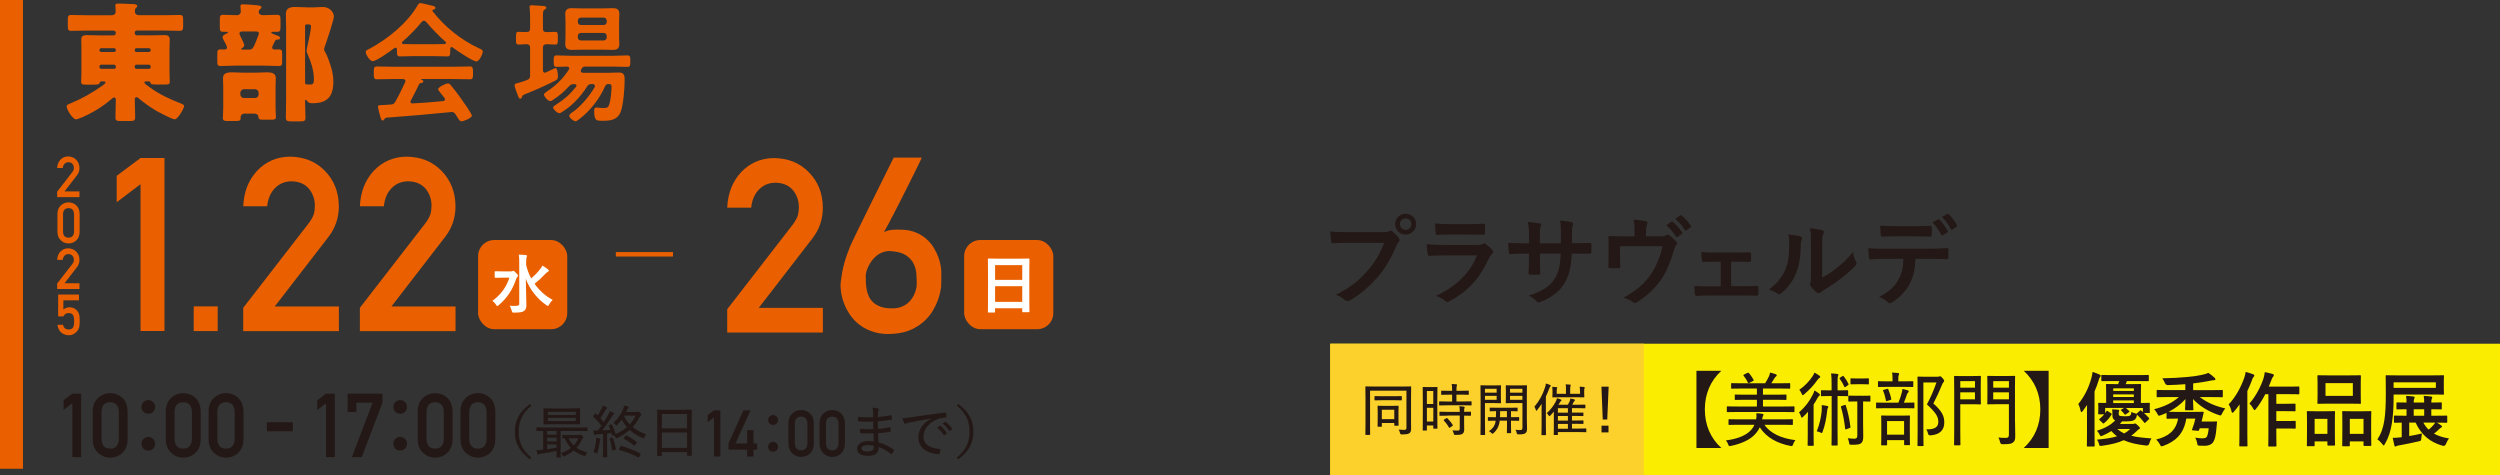 <?xml version="1.0" encoding="UTF-8"?><svg id="venue-list_x5F__x5F_tobu" xmlns="http://www.w3.org/2000/svg" viewBox="0 0 800 152"><rect x="0" y="0" width="800" height="152" fill="#333333" stroke="none"/><defs><style>.cls-1{fill:#231815;}.cls-2{fill:#fff;}.cls-3{fill:#ea6000;}.cls-4{fill:#faed00;}.cls-5{fill:none;stroke:#ea6000;stroke-miterlimit:10;stroke-width:1.42px;}.cls-6{fill:#fcd12b;}</style></defs><rect class="cls-3" width="7.35" height="150"/><path class="cls-3" d="M32.49,26.05c-.33,0-.54.08-.58.42-.08.58-.71.62-2.57.62h-1.83c-1.04,0-1.54-.08-1.54-.87,0-.75.08-1.87.08-2.95v-7.88c0-.91-.04-1.83-.04-2.7,0-1.16.58-1.45,1.66-1.45,1.37,0,2.74.08,4.11.08h4.61c.33,0,.66-.33.66-.66v-.21c0-.37-.33-.66-.66-.66h-8.42c-1.74,0-3.53.08-5.27.08-.91,0-1-.46-1-1.62v-1.83c0-1.2.08-1.62,1.04-1.62,1.74,0,3.49.08,5.23.08h7.64c1.16,0,1.41-.66,1.41-1.04,0-.42-.04-1.25-.08-1.7-.04-.13-.04-.25-.04-.42,0-.5.42-.58.83-.58,1.62,0,3.24.12,4.81.17.62,0,1.37.12,1.37.62,0,.29-.21.42-.42.62-.29.25-.33.7-.33,1.12,0,.62.37,1.2,1.45,1.2h7.72c1.74,0,3.49-.08,5.23-.08.95,0,1.04.42,1.04,1.62v1.83c0,1.16-.08,1.62-1,1.62-1.74,0-3.53-.08-5.27-.08h-8.55c-.37,0-.66.29-.66.66v.21c0,.33.29.66.66.66h4.77c1.33,0,2.7-.08,4.07-.08,1.04,0,1.7.29,1.7,1.45,0,.87-.08,1.78-.08,2.7v7.88c0,1.16.08,2.24.08,2.95,0,.75-.5.83-1.24.83h-3.15c-1.29,0-1.7-.08-1.78-.58-.08-.29-.29-.42-.58-.42h-.79c-.29,0-.58.04-.58.37,0,.37,1.37,1.29,1.66,1.49,3.28,2.41,6.52,3.82,10.25,5.31.29.12.79.33.79.71,0,.87-2.07,4.27-2.95,4.27s-5.06-2.24-6.02-2.78c-1.99-1.2-3.9-2.53-5.64-4.03-.17-.12-.42-.29-.62-.29-.42,0-.54.37-.54.75,0,1.87.12,3.78.12,5.69,0,1.08-.41,1.2-1.83,1.2h-2.7c-1.29,0-1.78-.08-1.78-1.16,0-1.91.12-3.77.12-5.68,0-.29-.12-.71-.5-.71-.33,0-.83.46-1.08.66-2.74,2.37-6.06,4.36-9.38,5.77-.08.04-.17.08-.25.08-.46.21-1.16.5-1.49.5-1.12,0-3.03-3.11-3.03-4.15,0-.54.54-.66,1.04-.87,3.49-1.41,7.14-3.45,10.21-5.64.29-.21,1.16-.79,1.16-1.12,0-.29-.25-.37-.54-.37h-.71ZM31.83,16.09c0,.29.25.54.54.54h4.15c.29,0,.54-.21.54-.5v-.16c0-.29-.25-.54-.54-.54h-4.15c-.29,0-.54.25-.54.54v.12ZM31.83,21.44c0,.33.25.58.54.58h4.15c.29,0,.54-.21.54-.54v-.25c0-.29-.25-.54-.54-.54h-4.15c-.29,0-.54.25-.54.54v.21ZM43.11,16.13c.04.29.21.5.54.5h4.03c.29,0,.54-.21.54-.5v-.16c0-.29-.25-.54-.54-.54h-4.03c-.29,0-.54.25-.54.54v.16ZM43.11,21.49c.04.33.21.54.54.54h4.03c.29,0,.54-.21.54-.54v-.25c0-.29-.25-.54-.54-.54h-4.03c-.29,0-.54.25-.54.54v.25Z"/><path class="cls-3" d="M87.75,13.6c-.29.58-.66,1.37-.66,1.58,0,.42.33.67.75.67s.87-.04,1.33-.04c1.04,0,1.12.33,1.12,1.58v2.24c0,1.12-.08,1.49-1.08,1.49-1.58,0-3.15-.12-4.73-.12h-9.13c-1.58,0-3.15.12-4.73.12-1,0-1.08-.37-1.08-1.49v-2.24c0-1.2.08-1.58,1.04-1.58.46,0,.87.04,1.29.04s.79-.21.79-.67c0-.42-.83-1.91-1.08-2.32-.13-.29-.37-.66-.37-.95,0-.58.79-.95,1.24-1.16.17-.04.46-.16.46-.37,0-.17-.21-.21-.33-.21h-1.16c-1,0-1.08-.33-1.08-1.62v-2.28c0-1.12.08-1.53,1.08-1.53,1.5,0,2.95.12,4.44.12.66,0,1.2-.5,1.2-1.16,0-.33-.13-1.53-.13-1.7,0-.54.37-.62.83-.62.62,0,3.49.17,4.36.29.95.12,1.54.17,1.54.66,0,.33-.29.5-.5.66-.21.17-.37.46-.37.79,0,.71.58,1.08,1.29,1.08,1.54,0,3.07-.12,4.56-.12,1.08,0,1.12.46,1.12,1.87v1.91c0,1.33-.13,1.66-1.08,1.66h-1.29c-.29,0-.58,0-.58.25,0,.29,1.58.83,1.91.95.42.13.87.33.87.75,0,.54-.5.54-.75.54-.37,0-.58.04-.79.37l-.29.58ZM78.24,36.34c-.66,0-1.24.46-1.24,1.16v.17c0,.71-.12,1.04-1.2,1.04h-3.11c-.66,0-1.37-.04-1.37-.87,0-.5.12-2.28.12-3.24v-6.6c0-1.16-.08-2.24-.08-3.03,0-1.74,1.66-1.83,2.99-1.83,1.2,0,2.36.12,3.57.12h3.9c1.16,0,2.32-.12,3.53-.12,1.29,0,2.91.12,2.91,1.83,0,.62-.08,1.7-.08,3.03v6.23c0,1.33.12,2.86.12,3.2,0,.79-.54.87-1.24.87h-2.61c-1.41,0-1.66-.08-1.74-.83-.08-.79-.54-1.12-1.33-1.12h-3.11ZM77.7,10.07c-.46,0-1.08.04-1.08.66,0,.33.54,1.33.71,1.66.21.42.83,1.7.83,2.08,0,.42-.37.7-.71.91-.13.04-.25.12-.25.29,0,.21.21.21.54.21h1.66c1.66,0,1.58-.29,3.32-4.65.08-.16.12-.33.12-.54,0-.58-.58-.62-1.04-.62h-4.11ZM76.91,30.2c0,.66.5,1.16,1.16,1.16h3.53c.66,0,1.16-.5,1.16-1.16v-.5c0-.62-.5-1.16-1.16-1.16h-3.53c-.62,0-1.16.54-1.16,1.16v.5ZM91.56,8.91c0-1.58-.08-3.11-.08-4.4,0-2.03,1.45-2.28,3.11-2.28,1.25,0,2.49.13,3.74.13h2.2c1,0,1.87-.13,2.74-.13,2.49,0,3.57,1.99,3.57,2.99,0,1.12-2.12,7.43-2.62,8.88-.17.42-.5,1.29-.5,1.7,0,.37.25.71.42,1.04.46.79.83,1.83,1.16,2.7.83,2.32,1.37,4.11,1.37,6.64,0,4.61-1.87,6.85-6.6,6.85-.87,0-1.45-.08-1.95-.91-.04-.13-.13-.21-.25-.21-.25,0-.25.33-.25.54v.29c0,1.66.13,3.28.13,4.94,0,1.08-.46,1.16-1.83,1.16h-2.49c-1.54,0-1.95-.08-1.95-1.25,0-2.07.08-4.15.08-6.27V8.91ZM98.08,7.79c-.25,0-.46.21-.46.5v18.14c0,.33.13.58.5.58h.33c.33,0,.62.04.95.04,1.04,0,1.04-.83,1.04-1.91,0-2.45-.91-5.35-1.91-7.55-.21-.46-.41-.91-.41-1.41,0-.46.21-1.29.33-1.78.29-1.33,1.08-4.81,1.08-6.02,0-.5-.42-.58-.83-.58h-.62Z"/><path class="cls-3" d="M127.03,15.8c-.04-.25-.13-.54-.46-.54-.17,0-.25.04-.37.12-1.12.87-5.73,4.19-6.93,4.19-.91,0-2.24-2.08-2.24-2.95,0-.5.58-.71,1.08-.95,5.81-3.07,12.28-8.26,15.56-14.03.17-.29.42-.66.79-.66.46,0,3.61.79,4.27.95.29.08.62.25.62.58,0,.42-.46.54-.79.62-.12.04-.21.12-.21.25,0,.08,0,.13.04.17,3.9,5.02,9,9.13,14.73,11.83.95.46,1.37.58,1.37,1.08,0,.79-1.12,3.2-2.03,3.2-1.2,0-6.43-3.61-7.64-4.48-.08-.08-.17-.12-.29-.12-.33,0-.41.29-.46.54v.87c0,1.04-.08,1.58-.87,1.58-1.04,0-2.61-.08-3.86-.08h-7.59c-1.29,0-2.74.08-3.9.08-.83,0-.83-.75-.83-1.91v-.33ZM131.47,32.19c-.08.13-.12.21-.12.37,0,.42.29.54.66.54,3.24-.17,6.52-.42,9.79-.75.33-.04.58-.17.58-.58,0-.33-.17-.5-.37-.71-.58-.71-1.83-2.24-1.83-2.49,0-.7,2.45-1.87,3.15-1.87.42,0,.71.25.95.58,1.08,1.29,2.36,2.99,3.32,4.36.54.75,3.4,4.77,3.4,5.35,0,.79-2.66,1.83-3.32,1.83-.5,0-.71-.33-1.33-1.33-.13-.21-.29-.5-.5-.79-.33-.54-.66-.87-1.33-.87-.12,0-.21.04-.29.04-3.4.33-6.76.66-10.17.95-3.49.29-6.35.54-10.33.83-.37.04-.54.17-.79.58-.12.17-.25.33-.46.33-.46,0-.58-.58-.87-1.54-.12-.33-.66-2.53-.66-2.86,0-.58.29-.46,2.07-.58l1.91-.12c.87-.04,1.2-.25,1.62-1,1.16-2.03,2.12-4.07,3.11-6.18.04-.12.08-.21.08-.37,0-.46-.37-.58-.79-.62h-3.28c-1.7,0-3.44.08-5.15.08-.95,0-.91-.75-.91-2.03,0-1.37-.04-2.07.91-2.07,1.7,0,3.44.08,5.15.08h19.59c1.74,0,3.44-.08,5.19-.08.95,0,.91.75.91,2.07s.04,2.03-.91,2.03c-1.74,0-3.44-.08-5.19-.08h-10.33c-.12,0-.17,0-.17.08s.08.08.21.17c.33.17.5.25.5.5,0,.37-.37.46-.62.5-.46.08-.62.17-.83.58-.75,1.58-1.74,3.57-2.57,5.06ZM135.62,6.63c-.29,0-.46.16-.66.37-1.95,2.37-3.86,4.32-6.18,6.35-.13.08-.17.21-.17.33,0,.29.21.37.42.42.91,0,1.83.04,2.74.04h7.59c.95,0,1.91,0,2.9-.04.21-.04.46-.12.46-.42,0-.12-.08-.25-.17-.33-1.99-1.7-4.56-4.4-6.22-6.39-.17-.21-.42-.33-.71-.33Z"/><path class="cls-3" d="M169.63,24.06v-8.76c0-.79-.29-1.08-1.12-1.16-.87,0-1.78.12-2.57.12-.87,0-.83-.58-.83-2.03,0-1.54-.04-2.04.83-2.04.37,0,2.03.04,2.53.08.83-.04,1.16-.33,1.16-1.16v-3.11c0-1.12,0-2.24-.13-3.28-.04-.12-.04-.33-.04-.5,0-.46.29-.54.71-.54.62,0,3.11.21,3.86.25.29.04.79.12.79.54,0,.29-.25.42-.62.66-.42.25-.46.71-.46,2.08v3.9c0,.83.33,1.16,1.12,1.16.95.04,1.87-.08,2.82-.08.83,0,.83.46.83,2.04,0,1.49.04,2.03-.83,2.03-.62,0-1.87-.08-2.82-.12-.79.08-1.12.37-1.12,1.16v7.14c0,.42.17.83.62.83.17,0,.29-.08.41-.12.13-.04.54-.25.95-.46.83-.42,1.91-.91,2.07-.91.62,0,.75,2.24.75,2.7,0,.62-.17.95-.71,1.25-2.95,1.53-6.68,3.15-9.79,4.4-.71.29-.83.42-.91.66-.17.46-.29.79-.62.79-.46,0-.58-.46-.91-1.33-.21-.5-.95-2.49-.95-2.9,0-.58.58-.67,1.04-.79,1-.25,1.95-.54,2.95-.95.79-.33,1-.66,1-1.53ZM193.65,27.55c-1.7,3.94-4.85,8.01-8.3,10.58-.33.25-.83.67-1.2.67-.62,0-1.99-1.12-1.99-1.78,0-.37.58-.79.87-1,2.7-1.78,5.64-5.31,7.26-8.13.04-.12.08-.25.08-.37,0-.46-.33-.58-.71-.62h-.33c-.71,0-1.08.17-1.45.75-1.16,1.87-2.53,3.57-4.11,5.11-1.62,1.57-2.37,2.07-4.23,3.28-.17.13-.37.17-.58.17-.62,0-1.95-1.2-1.95-1.83,0-.37.66-.71.95-.91,2.53-1.58,4.48-3.32,6.35-5.68.08-.13.17-.21.17-.37,0-.37-.33-.46-.62-.5h-.17c-.75,0-1.04.13-1.53.62-1.5,1.62-3.07,3.03-4.86,4.19-.33.25-.83.62-1.24.62-.66,0-1.99-1.41-1.99-2.08,0-.37.42-.62.95-1,2.95-1.95,5.1-4.03,7.01-7.01.08-.12.13-.25.13-.37,0-.37-.29-.54-.62-.58-.95.04-2.61.08-3.49.08s-.87-.66-.87-1.83-.04-1.83.87-1.83c1.58,0,3.11.12,4.69.12h13.4c1.54,0,3.11-.12,4.69-.12.91,0,.87.66.87,1.83s.04,1.83-.87,1.83c-1.58,0-3.15-.08-4.69-.08h-8.88c-.62,0-.83.16-1.12.66-.08.12-.13.25-.21.37-.04.13-.08.25-.08.37,0,.42.33.54.71.58h8.26c1.08,0,2.16-.08,3.2-.08,1.58,0,1.87.79,1.87,2.2,0,2.62-.37,7.8-1.2,10.17-1,2.82-3.24,3.07-5.89,3.07-1.95,0-2.66.04-2.66-3.2,0-.5.04-1.04.71-1.04.37,0,1.04.08,1.45.12.29.04.54.04.83.04,1.2,0,1.54-.21,1.91-1.37.37-1.29.66-4.15.66-5.52,0-.79-.46-.75-1.08-.79-.5.04-.75.21-.95.67ZM198.1,11.82c0,.75.08,1.53.08,2.28,0,1.41-.75,1.87-2.07,1.87-1.08,0-2.12-.08-3.15-.08h-6.81c-1.04,0-2.08.08-3.11.08-1.37,0-2.16-.42-2.16-1.87,0-.79.08-1.53.08-2.28v-5.06c0-.79-.08-1.53-.08-2.28,0-1.45.75-1.87,2.12-1.87,1.04,0,2.07.08,3.15.08h6.81c1.04,0,2.07-.08,3.11-.08,1.33,0,2.12.37,2.12,1.87,0,.75-.08,1.53-.08,2.28v5.06ZM193.16,8c.58,0,1-.42,1-1v-.37c0-.58-.42-1-1-1h-7.26c-.58,0-1,.42-1,1v.37c0,.58.42,1,1,1h7.26ZM185.89,10.53c-.58,0-1,.41-1,1v.42c0,.58.42,1,1,1h7.26c.58,0,1-.42,1-1v-.42c0-.58-.42-1-1-1h-7.26Z"/><rect class="cls-3" x="152.99" y="76.81" width="28.53" height="28.53" rx="5.14" ry="5.14"/><path class="cls-2" d="M163.47,86.84c.25,0,.37-.02.5-.08.1-.04.17-.1.25-.1.17,0,.42.12.87.62.56.56.66.7.66.93,0,.17-.06.27-.21.42-.14.14-.25.27-.41.75-1.02,3.09-2.76,5.93-5.54,8.27-.23.19-.35.29-.46.29-.12,0-.23-.12-.41-.42-.35-.56-.75-.95-1.16-1.24,2.78-2.05,4.46-4.4,5.45-7.42h-2.32c-1.53,0-2.03.04-2.16.04-.21,0-.23-.02-.23-.23v-1.64c0-.21.02-.23.23-.23.13,0,.62.04,2.16.04h2.78ZM168.37,84.79c.33,1.51.89,2.96,1.62,4.31,1.14-1,1.97-1.85,2.88-3.01.31-.37.5-.66.71-1.1.73.44,1.31.83,1.76,1.2.23.19.29.27.29.42,0,.16-.12.27-.29.35-.25.12-.58.39-1.1.93-.77.85-1.82,1.83-3.17,2.92,1.57,2.24,3.61,4.04,5.8,5.14-.42.37-.83.89-1.16,1.51-.17.29-.25.44-.37.44-.1,0-.25-.08-.5-.25-2.88-1.97-5.39-5.08-6.57-8.44.02,3.03.17,6.47.17,8.44,0,.89-.21,1.51-.83,1.91-.5.35-1.41.46-3.05.48-.62,0-.64.02-.81-.62-.17-.66-.42-1.25-.68-1.6.64.06,1.37.08,2.05.06.73-.02,1.04-.19,1.04-.66v-13.37c0-1.08-.02-1.66-.15-2.36.75.02,1.6.04,2.28.13.21.02.35.12.35.23,0,.21-.1.37-.15.54-.08.27-.12.69-.12,1.45v.95Z"/><path class="cls-3" d="M44.97,58.94l-7.63,5.77v-8.45l7.63-5.7h7.67v55.37h-7.67v-47Z"/><path class="cls-3" d="M61.99,98.04h7.67v7.9h-7.67v-7.9Z"/><path class="cls-3" d="M77.83,98.5l20.98-27.09c.81-1.09,1.36-2.1,1.66-3.04.2-.89.29-1.73.29-2.51,0-2.08-.63-3.89-1.88-5.44-1.3-1.55-3.15-2.34-5.53-2.4-2.11,0-3.87.7-5.27,2.09-1.45,1.4-2.31,3.36-2.58,5.9h-7.67c.2-4.6,1.69-8.41,4.49-11.41,2.82-2.93,6.3-4.42,10.42-4.47,4.62.05,8.36,1.57,11.23,4.56,2.92,2.96,4.41,6.73,4.46,11.29,0,3.65-1.08,6.89-3.24,9.73l-17.26,22.35h20.51v7.9h-30.61v-7.44Z"/><path class="cls-3" d="M115.16,98.5l20.98-27.09c.81-1.09,1.36-2.1,1.66-3.04.2-.89.29-1.73.29-2.51,0-2.08-.63-3.89-1.88-5.44-1.3-1.55-3.15-2.34-5.53-2.4-2.11,0-3.87.7-5.27,2.09-1.45,1.4-2.31,3.36-2.58,5.9h-7.67c.2-4.6,1.69-8.41,4.49-11.41,2.82-2.93,6.3-4.42,10.42-4.47,4.62.05,8.36,1.57,11.23,4.56,2.92,2.96,4.41,6.73,4.46,11.29,0,3.65-1.08,6.89-3.24,9.73l-17.26,22.35h20.51v7.9h-30.61v-7.44Z"/><path class="cls-3" d="M18.28,61.35l4.9-6.32c.19-.25.32-.49.39-.71.05-.21.07-.4.07-.59,0-.49-.15-.91-.44-1.27-.3-.36-.73-.55-1.29-.56-.49,0-.9.16-1.23.49-.34.32-.54.78-.6,1.37h-1.79c.05-1.07.39-1.96,1.05-2.66.66-.68,1.47-1.03,2.43-1.04,1.08.01,1.95.37,2.62,1.06.68.69,1.03,1.57,1.04,2.64,0,.85-.25,1.61-.75,2.27l-4.03,5.21h4.78v1.84h-7.14v-1.74Z"/><path class="cls-3" d="M18.38,68.46c.01-1.19.38-2.11,1.11-2.75.68-.64,1.49-.95,2.44-.95s1.8.32,2.48.96c.69.64,1.05,1.56,1.07,2.76v5.7c-.02,1.19-.38,2.1-1.07,2.75-.68.64-1.51.96-2.48.97-.94-.01-1.76-.34-2.44-.97-.73-.64-1.1-1.56-1.11-2.74v-5.71ZM23.7,68.58c-.04-1.3-.63-1.96-1.77-1.98-1.15.02-1.74.68-1.76,1.98v5.49c.02,1.31.61,1.97,1.76,1.98,1.14-.01,1.73-.67,1.77-1.98v-5.49Z"/><path class="cls-3" d="M18.28,90.75l4.9-6.32c.19-.25.32-.49.39-.71.05-.21.07-.4.07-.59,0-.49-.15-.91-.44-1.27-.3-.36-.73-.55-1.29-.56-.49,0-.9.16-1.23.49-.34.32-.54.78-.6,1.37h-1.79c.05-1.07.39-1.96,1.05-2.66.66-.68,1.47-1.03,2.43-1.04,1.08.01,1.95.37,2.62,1.06.68.69,1.03,1.57,1.04,2.64,0,.85-.25,1.61-.75,2.27l-4.03,5.21h4.78v1.84h-7.14v-1.74Z"/><path class="cls-3" d="M18.6,94.26h6.67v1.84h-4.99v2.94c.58-.47,1.25-.71,2.01-.71.48.01.92.1,1.33.27.38.18.69.41.92.67.35.35.6.76.75,1.23.08.25.14.56.17.93.03.37.05.83.05,1.37,0,.84-.06,1.48-.17,1.93-.12.44-.32.84-.6,1.18-.25.34-.61.64-1.07.92-.46.29-1,.44-1.63.45-.85,0-1.62-.26-2.33-.78-.72-.53-1.16-1.39-1.33-2.57h1.8c.19,1,.79,1.5,1.8,1.51.43,0,.77-.09,1.03-.27.25-.17.42-.4.51-.67.1-.28.17-.58.19-.91.01-.32.02-.63.02-.93.01-.74-.1-1.34-.34-1.8-.13-.22-.31-.39-.56-.52-.25-.11-.55-.16-.92-.16-.33,0-.63.08-.9.23-.27.16-.51.44-.72.83h-1.68v-6.98Z"/><rect class="cls-3" x="308.53" y="76.81" width="28.53" height="28.53" rx="5.14" ry="5.14"/><path class="cls-2" d="M316.36,100c-.21,0-.23-.02-.23-.23,0-.15.04-1.37.04-7.38v-4c0-4.02-.04-5.29-.04-5.41,0-.23.02-.25.23-.25.14,0,.85.04,2.86.04h7.11c2.01,0,2.74-.04,2.86-.04.21,0,.23.02.23.25,0,.12-.04,1.39-.04,4.79v4.6c0,5.95.04,7.17.04,7.3,0,.21-.02.23-.23.23h-1.85c-.21,0-.23-.02-.23-.23v-1.02h-8.69v1.12c0,.21-.02.23-.23.23h-1.84ZM318.43,89.56h8.69v-4.72h-8.69v4.72ZM327.12,96.6v-5.02h-8.69v5.02h8.69Z"/><path class="cls-3" d="M232.71,98.95l20.98-27.09c.81-1.09,1.36-2.1,1.66-3.04.2-.89.29-1.73.29-2.51,0-2.08-.63-3.89-1.88-5.44-1.3-1.55-3.15-2.34-5.53-2.4-2.11,0-3.87.7-5.27,2.09-1.45,1.4-2.31,3.36-2.58,5.9h-7.67c.2-4.6,1.69-8.41,4.49-11.41,2.82-2.93,6.3-4.42,10.42-4.47,4.62.05,8.36,1.57,11.23,4.56,2.92,2.96,4.41,6.73,4.46,11.29,0,3.65-1.08,6.89-3.24,9.73l-17.26,22.35h20.51v7.9h-30.61v-7.44Z"/><path class="cls-3" d="M294.96,50.45s-.1.27-.36.82c-.27.54-.63,1.28-1.08,2.22s-.99,2.01-1.6,3.23-1.25,2.49-1.92,3.84-1.35,2.7-2.05,4.06-1.37,2.67-2.01,3.91c-.65,1.24-1.24,2.37-1.77,3.38s-.97,1.82-1.33,2.43c.73-.43,1.56-.69,2.49-.78.92-.09,1.99-.11,3.21-.06,1.75.05,3.27.35,4.58.91s2.43,1.25,3.36,2.09,1.71,1.76,2.33,2.79c.62,1.02,1.11,2.03,1.46,3,.35.98.6,1.89.74,2.73.14.85.21,1.51.21,2v2.18c0,.5,0,1-.02,1.5-.02.51-.03.94-.06,1.29-.03.18-.11.64-.25,1.38-.14.75-.39,1.64-.76,2.66-.37,1.03-.89,2.13-1.58,3.31-.68,1.17-1.58,2.29-2.7,3.34s-2.47,1.95-4.06,2.71-3.49,1.23-5.7,1.41c-2.3.2-4.34.05-6.11-.46s-3.3-1.23-4.6-2.16-2.37-2.02-3.23-3.25-1.54-2.49-2.03-3.78c-.5-1.29-.83-2.53-.99-3.72-.17-1.19-.2-2.2-.1-3.04.15-1.24.32-2.35.49-3.32.18-.97.38-1.9.63-2.79s.51-1.76.82-2.62.66-1.8,1.06-2.81c.1-.25.38-.85.84-1.81.46-.95,1.02-2.12,1.69-3.51s1.43-2.92,2.26-4.6,1.67-3.37,2.51-5.09c1.97-4,4.19-8.47,6.65-13.41h8.96ZM293.36,90.97c0-.96-.04-2.03-.11-3.19s-.36-2.27-.85-3.32c-.5-1.05-1.3-1.96-2.41-2.72s-2.7-1.22-4.75-1.37c-.96-.08-1.84.03-2.62.3s-1.48.66-2.09,1.14-1.13,1.03-1.57,1.65c-.45.62-.81,1.23-1.1,1.84s-.5,1.17-.63,1.69c-.13.52-.19.92-.19,1.2,0,.63.01,1.34.04,2.11s.11,1.54.25,2.31c.14.77.37,1.52.7,2.24.33.72.8,1.36,1.41,1.92s1.38,1.01,2.34,1.37c.95.35,2.13.53,3.55.53,1.14.03,2.13-.12,2.98-.44.85-.31,1.57-.72,2.16-1.22.59-.49,1.08-1.04,1.46-1.65s.68-1.2.89-1.78.36-1.11.44-1.58c.08-.47.11-.82.11-1.04Z"/><line class="cls-5" x1="215.36" y1="81.38" x2="197.07" y2="81.38"/><path class="cls-1" d="M23.15,129.05l-2.8,2.12v-3.1l2.8-2.09h2.81v20.3h-2.81v-17.23Z"/><path class="cls-1" d="M29.67,131.64c.02-1.87.6-3.31,1.74-4.32,1.07-1,2.35-1.5,3.83-1.5s2.83.5,3.9,1.5c1.09,1.01,1.65,2.46,1.69,4.33v8.95c-.04,1.87-.6,3.3-1.69,4.32-1.07,1-2.37,1.51-3.9,1.53-1.49-.02-2.76-.53-3.83-1.53-1.14-1.01-1.72-2.45-1.74-4.31v-8.97ZM38.03,131.82c-.05-2.04-.98-3.07-2.78-3.11-1.81.04-2.73,1.08-2.77,3.11v8.63c.04,2.06.96,3.09,2.77,3.11,1.8-.02,2.72-1.06,2.78-3.11v-8.63Z"/><path class="cls-1" d="M49.65,130.23c0,1.23-.94,2.17-2.2,2.17s-2.17-.94-2.17-2.17.94-2.2,2.17-2.2,2.2,1,2.2,2.2ZM49.65,141.98c0,1.28-.94,2.2-2.2,2.2s-2.17-.91-2.17-2.2c0-1.17.94-2.17,2.17-2.17s2.2,1,2.2,2.17Z"/><path class="cls-1" d="M53.06,131.64c.02-1.87.6-3.31,1.74-4.32,1.07-1,2.35-1.5,3.83-1.5s2.83.5,3.9,1.5c1.09,1.01,1.65,2.46,1.69,4.33v8.95c-.04,1.87-.6,3.3-1.69,4.32-1.07,1-2.37,1.51-3.9,1.53-1.49-.02-2.76-.53-3.83-1.53-1.14-1.01-1.72-2.45-1.74-4.31v-8.97ZM61.41,131.82c-.05-2.04-.98-3.07-2.78-3.11-1.81.04-2.73,1.08-2.77,3.11v8.63c.04,2.06.96,3.09,2.77,3.11,1.8-.02,2.72-1.06,2.78-3.11v-8.63Z"/><path class="cls-1" d="M66.75,131.64c.02-1.87.6-3.31,1.74-4.32,1.07-1,2.35-1.5,3.83-1.5s2.83.5,3.9,1.5c1.09,1.01,1.65,2.46,1.69,4.33v8.95c-.04,1.87-.6,3.3-1.69,4.32-1.07,1-2.37,1.51-3.9,1.53-1.49-.02-2.76-.53-3.83-1.53-1.14-1.01-1.72-2.45-1.74-4.31v-8.97ZM75.1,131.82c-.05-2.04-.98-3.07-2.78-3.11-1.81.04-2.73,1.08-2.77,3.11v8.63c.04,2.06.96,3.09,2.77,3.11,1.8-.02,2.72-1.06,2.78-3.11v-8.63Z"/><path class="cls-1" d="M85.41,135.13h8.3v2.89h-8.3v-2.89Z"/><path class="cls-1" d="M104.33,129.05l-2.8,2.12v-3.1l2.8-2.09h2.81v20.3h-2.81v-17.23Z"/><path class="cls-1" d="M111.21,125.98h11.18v2.89l-6.65,17.41h-3.14l6.64-17.41h-5.21v2.94h-2.81v-5.84Z"/><path class="cls-1" d="M130.25,130.23c0,1.23-.94,2.17-2.2,2.17s-2.17-.94-2.17-2.17.94-2.2,2.17-2.2,2.2,1,2.2,2.2ZM130.25,141.98c0,1.28-.94,2.2-2.2,2.2s-2.17-.91-2.17-2.2c0-1.17.94-2.17,2.17-2.17s2.2,1,2.2,2.17Z"/><path class="cls-1" d="M133.66,131.64c.02-1.87.6-3.31,1.74-4.32,1.07-1,2.35-1.5,3.83-1.5s2.83.5,3.9,1.5c1.09,1.01,1.65,2.46,1.69,4.33v8.95c-.04,1.87-.6,3.3-1.69,4.32-1.07,1-2.37,1.51-3.9,1.53-1.49-.02-2.76-.53-3.83-1.53-1.14-1.01-1.72-2.45-1.74-4.31v-8.97ZM142.02,131.82c-.05-2.04-.98-3.07-2.78-3.11-1.81.04-2.73,1.08-2.77,3.11v8.63c.04,2.06.96,3.09,2.77,3.11,1.8-.02,2.72-1.06,2.78-3.11v-8.63Z"/><path class="cls-1" d="M147.35,131.64c.02-1.87.6-3.31,1.74-4.32,1.07-1,2.35-1.5,3.83-1.5s2.83.5,3.9,1.5c1.09,1.01,1.65,2.46,1.69,4.33v8.95c-.04,1.87-.6,3.3-1.69,4.32-1.07,1-2.37,1.51-3.9,1.53-1.49-.02-2.76-.53-3.83-1.53-1.14-1.01-1.72-2.45-1.74-4.31v-8.97ZM155.71,131.82c-.05-2.04-.98-3.07-2.78-3.11-1.81.04-2.73,1.08-2.77,3.11v8.63c.04,2.06.96,3.09,2.77,3.11,1.8-.02,2.72-1.06,2.78-3.11v-8.63Z"/><path class="cls-1" d="M170.03,129.81c-3.03,2.56-4.05,5.14-4.05,8.32s1.02,5.77,4.05,8.31l-.45.55c-3.45-2.6-4.83-5.3-4.83-8.86s1.38-6.27,4.83-8.86l.45.54Z"/><path class="cls-1" d="M178.23,146.4c-.15,0-.16-.02-.16-.16,0-.11.04-.69.04-1.94-1.56.33-3.52.67-5.03.91-.33.05-.56.13-.65.18-.07.04-.15.07-.25.07-.09,0-.16-.09-.22-.24-.13-.38-.2-.69-.29-1.16.6-.02,1.07-.04,1.62-.09l.53-.05v-6.01c-1.4,0-1.91.04-2,.04-.15,0-.16-.02-.16-.18v-.85c0-.14.02-.16.16-.16.11,0,.65.04,2.27.04h11.48c1.63,0,2.18-.04,2.27-.04.15,0,.16.02.16.16v.85c0,.16-.02.18-.16.18-.09,0-.64-.04-2.27-.04h-6.17v6.14c0,1.45.04,2.09.04,2.2,0,.14-.02.16-.16.16h-1.02ZM182.91,130.7c1.82,0,2.47-.04,2.56-.04.16,0,.18.02.18.18,0,.11-.04.49-.04,1.49v1.8c0,1.02.04,1.4.04,1.51,0,.15-.02.16-.18.16-.09,0-.74-.04-2.56-.04h-6.27c-1.83,0-2.45.04-2.58.04-.15,0-.16-.02-.16-.16,0-.11.04-.49.04-1.51v-1.8c0-1-.04-1.38-.04-1.49,0-.16.02-.18.16-.18.13,0,.74.04,2.58.04h6.27ZM178.1,139.09v-1.18h-3.02v1.18h3.02ZM178.1,141.25v-1.2h-3.02v1.2h3.02ZM178.1,142.21h-3.02v1.53c1-.15,2.03-.31,3.02-.49v-1.04ZM175.32,131.77v1h8.92v-1h-8.92ZM184.24,133.71h-8.92v1.04h8.92v-1.04ZM185.25,139.19c.11,0,.22-.02.29-.06.09-.04.16-.05.25-.05s.18.05.51.33c.34.33.4.44.4.54s-.07.2-.18.27c-.13.09-.25.29-.42.65-.44.91-.96,1.69-1.6,2.4.91.64,2.05,1.13,3.41,1.49-.18.22-.38.51-.53.85-.11.25-.15.34-.27.34-.05,0-.14-.02-.29-.07-1.29-.45-2.34-1.02-3.23-1.72-.84.71-1.82,1.29-2.94,1.8-.15.07-.24.11-.31.11-.09,0-.15-.09-.27-.33-.18-.33-.36-.58-.56-.76,1.29-.42,2.32-.96,3.18-1.64-.8-.85-1.44-1.85-1.98-3.07-.4,0-.56.02-.62.02-.14,0-.16-.02-.16-.18v-.8c0-.14.02-.16.16-.16.09,0,.55.04,1.98.04h3.18ZM181.98,140.27c.42.87.94,1.62,1.62,2.27.6-.65,1.07-1.42,1.45-2.27h-3.07Z"/><path class="cls-1" d="M203.66,131.84c.27,0,.38-.02.45-.05.07-.04.13-.06.2-.06.13,0,.25.07.54.38.27.29.38.45.38.56,0,.13-.09.22-.2.29-.13.09-.22.2-.36.49-.62,1.22-1.34,2.27-2.22,3.2,1.27,1.04,2.74,1.76,4.32,2.32-.22.29-.38.54-.53.93-.11.27-.16.4-.29.4-.07,0-.16-.04-.31-.11-1.56-.71-2.94-1.54-4.14-2.61-1.11.96-2.4,1.8-3.94,2.56-.16.09-.25.13-.35.13s-.15-.09-.29-.33c-.15-.27-.35-.51-.53-.69l-.24.09c-.25.11-.27.09-.31-.09-.07-.24-.11-.45-.18-.67l-1.38.16v4.9c0,1.85.04,2.43.04,2.54,0,.13-.02.14-.16.14h-1.07c-.15,0-.16-.02-.16-.14,0-.11.04-.69.04-2.54v-4.79c-.64.05-1.24.09-1.8.13-.36.02-.58.09-.69.16-.11.04-.16.07-.25.07-.07,0-.15-.09-.18-.25-.07-.36-.13-.71-.18-1.24.45.04.82.05,1.29.04h.16c.4-.51.78-1.04,1.14-1.56-.76-1-1.67-1.98-2.56-2.83-.05-.06-.09-.09-.09-.15s.05-.11.13-.22l.45-.6c.07-.09.11-.13.16-.13.04,0,.09.04.15.11l.56.55c.44-.66.85-1.38,1.2-2.09.24-.49.33-.74.4-1.07.44.16.85.34,1.18.53.15.07.22.16.22.25,0,.11-.07.16-.15.22-.14.09-.22.18-.34.4-.58,1.04-1.04,1.76-1.65,2.63.38.42.75.84,1.11,1.27.49-.76.94-1.54,1.38-2.32.24-.44.4-.78.53-1.18.4.16.83.34,1.2.56.13.07.18.13.18.22,0,.11-.05.18-.18.25-.18.11-.31.33-.6.78-1,1.56-2.02,3.07-2.98,4.32.83-.04,1.69-.09,2.6-.16-.16-.42-.33-.82-.55-1.25-.07-.14-.07-.18.16-.27l.55-.2c.2-.07.22-.07.31.07.54,1.03.82,1.85,1.16,2.96v.07c1.4-.62,2.61-1.36,3.61-2.23-.62-.71-1.18-1.49-1.65-2.38-.42.54-.87,1.09-1.38,1.62-.15.16-.22.25-.29.25s-.15-.09-.27-.24c-.24-.27-.51-.47-.74-.62,1.67-1.49,2.61-3.09,3.18-4.54.11-.29.24-.71.27-.98.45.07.96.2,1.29.31.13.05.2.14.2.24,0,.11-.04.16-.13.24-.13.11-.22.22-.35.51-.11.27-.22.51-.33.74h3.25ZM190.71,141.23c.04-.44.05-.74.04-1.13.55.07.85.13,1.13.2.22.06.29.13.29.2,0,.09-.02.15-.09.24-.07.11-.13.35-.16.67-.13,1.02-.34,2.22-.73,3.36-.09.24-.13.36-.22.36-.07,0-.16-.07-.31-.18-.25-.18-.51-.31-.76-.38.45-1.13.73-2.27.82-3.34ZM195.87,140.05c.18-.06.24-.04.29.11.34.93.73,2.32.93,3.45.02.16.02.2-.24.29l-.64.24c-.27.11-.29.05-.33-.13-.15-1.09-.45-2.56-.8-3.52-.05-.16-.04-.18.18-.25l.6-.18ZM198.52,142.9c.13-.22.16-.22.34-.18,1.87.53,4.27,1.45,6.05,2.4.15.09.16.11.06.31l-.44.78c-.14.26-.18.27-.34.18-1.8-1-4.03-1.91-6.01-2.43-.09-.02-.13-.04-.13-.09s.04-.13.09-.24l.38-.73ZM200.15,139.45c.13-.16.16-.18.29-.13,1.34.69,2.32,1.33,3.29,2.09.07.05.11.09.11.14s-.04.13-.11.22l-.53.65c-.11.13-.16.18-.24.18-.04,0-.07-.02-.13-.07-.96-.83-2.05-1.54-3.2-2.12-.13-.07-.13-.13.02-.33l.49-.64ZM199.81,133l-.11.2c.49,1.02,1.11,1.87,1.82,2.6.78-.84,1.42-1.76,1.89-2.8h-3.6Z"/><path class="cls-1" d="M210.44,145.91c-.15,0-.16-.02-.16-.16,0-.13.04-1.09.04-6.34v-3.5c0-3.52-.04-4.54-.04-4.65,0-.15.02-.16.16-.16.13,0,.74.04,2.52.04h5.74c1.78,0,2.42-.04,2.52-.04.15,0,.16.02.16.16,0,.11-.04,1.12-.04,4.16v4c0,5.19.04,6.17.04,6.26,0,.16-.02.18-.16.18h-1.18c-.16,0-.18-.02-.18-.18v-1h-8.06v1.07c0,.14-.02.16-.16.16h-1.2ZM211.8,137.07h8.06v-4.6h-8.06v4.6ZM219.86,143.32v-4.9h-8.06v4.9h8.06Z"/><path class="cls-1" d="M228.47,133.56l-2.03,1.54v-2.25l2.03-1.52h2.04v14.77h-2.04v-12.53Z"/><path class="cls-1" d="M233.11,141.91l4.78-10.58h2.28l-4.83,10.58h3.74v-4.25h2.04v4.25h1.15v1.98h-1.15v2.2h-2.04v-2.2h-5.96v-1.98Z"/><path class="cls-1" d="M248.98,134.42c0,.89-.68,1.57-1.6,1.57s-1.57-.68-1.57-1.57.68-1.6,1.57-1.6,1.6.73,1.6,1.6ZM248.98,142.96c0,.93-.68,1.6-1.6,1.6s-1.57-.66-1.57-1.6c0-.85.68-1.58,1.57-1.58s1.6.73,1.6,1.58Z"/><path class="cls-1" d="M252.3,135.44c.01-1.36.44-2.41,1.27-3.14.78-.73,1.71-1.09,2.79-1.09s2.06.36,2.84,1.09c.79.74,1.2,1.78,1.23,3.15v6.51c-.03,1.36-.44,2.4-1.23,3.14-.78.73-1.73,1.1-2.84,1.11-1.08-.01-2.01-.38-2.79-1.11-.83-.74-1.25-1.78-1.27-3.13v-6.53ZM258.37,135.57c-.04-1.48-.71-2.24-2.02-2.26-1.31.03-1.98.78-2.01,2.26v6.27c.03,1.49.7,2.25,2.01,2.26,1.31-.01,1.98-.77,2.02-2.26v-6.27Z"/><path class="cls-1" d="M262.25,135.44c.01-1.36.44-2.41,1.27-3.14.78-.73,1.71-1.09,2.79-1.09s2.06.36,2.84,1.09c.79.74,1.2,1.78,1.23,3.15v6.51c-.03,1.36-.44,2.4-1.23,3.14-.78.73-1.73,1.1-2.84,1.11-1.08-.01-2.01-.38-2.79-1.11-.83-.74-1.25-1.78-1.27-3.13v-6.53ZM268.33,135.57c-.04-1.48-.71-2.24-2.02-2.26-1.31.03-1.98.78-2.01,2.26v6.27c.03,1.49.7,2.25,2.01,2.26,1.31-.01,1.98-.77,2.02-2.26v-6.27Z"/><path class="cls-1" d="M279.48,138.69c-1.33.04-2.71.04-3.98-.07-.18,0-.24-.05-.25-.25-.04-.29-.07-.84-.07-1.16,1.34.16,2.87.2,4.27.13-.02-.8-.04-1.63-.04-2.43-1.76.06-3.2.06-4.59-.09-.16-.02-.22-.07-.24-.22-.04-.34-.07-.69-.09-1.24,1.58.2,3.23.22,4.92.16,0-.71-.02-1.22-.02-1.85-.04-.49-.07-.8-.2-1.22.76.06,1.4.14,1.82.27.22.07.29.31.18.47-.13.24-.22.51-.24.85-.04.49-.04.84-.05,1.42,1.67-.13,3.03-.35,4.23-.58.16-.04.22,0,.24.16.05.38.07.76.07,1.03,0,.18-.05.22-.16.22-1.36.24-2.69.44-4.39.55,0,.82.02,1.65.04,2.41,1.38-.09,2.43-.25,3.8-.54.16-.04.22,0,.24.13.02.27.04.71.04,1.11,0,.14-.05.2-.22.22-1.25.22-2.32.36-3.8.45.02,1.02.05,1.94.13,2.94,1.67.47,3.27,1.18,4.81,2.27.13.11.15.18.09.36-.09.29-.36.76-.6,1.02-.11.14-.2.16-.34.05-1.31-1.02-2.47-1.71-3.89-2.2,0,2-1.13,2.8-3.47,2.8s-3.43-.89-3.43-2.32,1.33-2.38,3.49-2.38c.6,0,1.16.02,1.83.11-.05-.94-.09-1.71-.11-2.58ZM277.8,142.43c-1.42,0-2.14.46-2.14,1.05,0,.64.65,1.02,1.92,1.02.78,0,1.47-.2,1.76-.56.2-.24.31-.62.27-1.27-.58-.15-1.24-.24-1.82-.24Z"/><path class="cls-1" d="M297.96,133.93c-2.51.42-4.7.8-6.85,1.25-.65.13-.87.2-1.11.29-.13.05-.24.14-.36.14s-.24-.09-.29-.22c-.2-.42-.38-.94-.58-1.58.76,0,1.27-.07,2.52-.25,2.51-.38,6.32-.94,11.11-1.56.22-.02.31.05.33.16.07.33.15.85.16,1.2,0,.2-.09.24-.29.25-.93.06-1.6.14-2.47.47-2.78,1.05-4.61,3.25-4.61,5.57,0,2.72,2.23,3.78,5.05,4,.25.02.33.06.33.22,0,.33-.05.84-.15,1.16-.04.24-.11.33-.31.31-3.18-.14-6.57-1.67-6.57-5.39,0-2.56,1.47-4.52,4.09-5.99v-.04ZM300.7,136.27c.07-.05.13-.05.24.02.67.49,1.45,1.36,2,2.18.07.11.05.2-.04.25l-.65.51c-.11.07-.22.09-.29-.04-.56-.91-1.27-1.72-2.09-2.34l.83-.58ZM302.39,134.98c.07-.06.15-.07.24,0,.74.58,1.53,1.38,2.02,2.12.07.11.05.18-.05.29l-.64.51c-.11.07-.18.05-.25-.06-.51-.8-1.25-1.63-2.09-2.31l.78-.56Z"/><path class="cls-1" d="M306.65,129.26c3.47,2.6,4.83,5.3,4.83,8.86s-1.36,6.26-4.83,8.86l-.45-.55c3.03-2.54,4.05-5.12,4.05-8.31s-1.02-5.76-4.05-8.32l.45-.54Z"/><path class="cls-1" d="M431.68,77.69c-2.02,0-3.8.09-5.13.15-.4.03-.53-.18-.59-.62-.09-.62-.22-2.24-.28-3.14,1.4.16,3.05.22,5.97.22h11.1c.93,0,1.27-.06,1.71-.31.19-.12.37-.18.53-.18.19,0,.37.06.53.22.81.65,1.58,1.4,2.11,2.14.15.22.25.41.25.62,0,.19-.09.37-.31.59-.28.28-.43.59-.71,1.21-1.52,3.67-3.42,7.09-6.03,10.11-2.67,3.05-5.69,5.63-8.83,7.4-.28.19-.56.28-.84.28-.25,0-.53-.09-.78-.34-.72-.68-1.74-1.24-2.89-1.71,4.54-2.3,7.31-4.45,10.17-7.77,2.43-2.77,4.01-5.41,5.25-8.86h-11.22ZM453.17,71.72c0,1.87-1.49,3.33-3.36,3.33s-3.36-1.46-3.36-3.33,1.49-3.33,3.36-3.33,3.36,1.46,3.36,3.33ZM447.97,71.72c0,1.06.78,1.84,1.84,1.84s1.83-.78,1.83-1.84-.78-1.84-1.83-1.84-1.84.78-1.84,1.84Z"/><path class="cls-1" d="M462.02,81.74c-1.56,0-3.11.03-4.67.12-.28,0-.4-.19-.47-.59-.19-.78-.25-1.93-.34-3.14,1.77.19,3.67.25,5.72.25h10.66c.53,0,1.15-.06,1.65-.34.16-.12.28-.19.41-.19.15,0,.31.09.47.22.75.59,1.58,1.37,2.08,1.93.22.22.31.44.31.65,0,.18-.09.4-.34.59-.5.41-.72.75-1.06,1.46-3.11,6.62-6.68,10.51-12.69,13.75-.25.12-.44.22-.62.22-.22,0-.44-.13-.69-.37-.84-.75-1.83-1.21-2.89-1.62,5.75-2.68,10.82-6.97,13.06-12.97l-10.6.03ZM464.1,75.05c-1.4,0-2.95.03-4.26.12-.31,0-.41-.18-.44-.68-.09-.65-.16-2.02-.16-2.99,1.9.19,2.83.22,5.1.22h5.6c2.02,0,3.67-.09,4.88-.15.28,0,.37.15.37.5.06.78.06,1.65,0,2.43,0,.53-.09.65-.56.62-1.03,0-2.49-.06-4.39-.06h-6.16Z"/><path class="cls-1" d="M504.1,77.82c1.52,0,3.27-.03,4.69-.09.37-.03.41.16.44.5.06.78.06,1.68,0,2.46-.03.41-.09.53-.53.5-1.06,0-2.95-.03-4.48-.03h-1.27c-.19,4.45-.87,7.06-2.4,9.58-1.55,2.58-4.07,4.45-7.34,5.78-.44.19-.69.28-.87.28s-.34-.09-.59-.34c-.93-.96-1.52-1.4-2.58-1.87,4.42-1.37,6.81-2.95,8.4-5.5,1.21-1.99,1.71-4.13,1.84-7.93h-6.62v1.12c0,1.84,0,3.51.09,5.16.03.34-.18.41-.53.44-.81.06-1.84.06-2.67,0-.41-.03-.59-.09-.56-.44.09-1.62.16-3.14.16-5.1v-1.18h-.93c-1.68,0-4.16.09-5.13.16-.25,0-.34-.19-.37-.59-.12-.65-.16-1.74-.22-3.02,1.31.09,3.33.15,5.72.15h.93v-2.27c0-1.99-.06-2.77-.37-4.57,1.62.15,3.14.31,3.8.5.34.06.47.22.47.44,0,.19-.09.41-.19.65-.22.56-.22.87-.22,2.99v2.27h6.69l.03-3.05c.03-1.74-.06-3.17-.28-4.26,1.18.12,2.89.31,3.64.53.44.09.56.25.56.5,0,.12-.03.31-.13.56-.22.59-.25,1.4-.25,2.73v2.95h1.09Z"/><path class="cls-1" d="M530.92,75.61c1.46,0,1.93-.09,2.33-.34.12-.09.28-.15.44-.15.25,0,.5.12.68.31.62.47,1.52,1.28,2.08,1.93.15.15.22.31.22.47,0,.25-.12.47-.31.68-.41.41-.53,1-.68,1.52-.96,3.2-2.08,6.34-3.92,9.14-1.8,2.8-4.94,5.75-8.08,7.62-.19.12-.34.18-.5.18-.22,0-.41-.12-.65-.31-.96-.65-1.74-1.03-2.99-1.4,4.38-2.43,6.81-4.57,8.89-7.74,1.74-2.64,2.83-5.41,3.61-8.74h-13.65v2.67c0,1.24.06,2.52.09,3.76,0,.5-.09.59-.5.59-.93.06-1.87.06-2.8,0-.4,0-.5-.09-.5-.47.03-1.58.06-2.61.06-3.86v-2.52c0-1,0-2.12-.06-3.02-.03-.28.15-.4.44-.4,1.46.06,3.17.09,4.73.09h3.2v-1.21c0-1.65,0-2.92-.31-4.13,1.52.12,2.92.28,3.79.47.62.12.81.47.56.96-.15.44-.37,1.09-.37,2.4v1.49h4.2ZM534.84,70.94c.15-.12.28-.09.47.06.96.74,2.08,1.99,2.95,3.33.12.18.12.34-.09.5l-1.31.96c-.22.15-.37.12-.53-.09-.93-1.43-1.93-2.61-3.14-3.61l1.65-1.15ZM537.61,68.92c.19-.12.28-.09.47.06,1.15.87,2.27,2.11,2.95,3.2.12.19.15.37-.09.56l-1.24.96c-.25.19-.41.09-.53-.09-.84-1.34-1.83-2.52-3.11-3.57l1.55-1.12Z"/><path class="cls-1" d="M553.95,91.59h3.3c1.58,0,3.33-.03,5.01-.12.28,0,.4.18.44.59.03.65.03,1.34,0,1.99-.03.41-.16.59-.53.56-1.62,0-3.45-.06-4.88-.06h-9.77c-1.86,0-3.26.06-4.57.13-.37,0-.53-.19-.59-.65-.09-.5-.16-1.25-.16-2.52,1.81.12,3.33.12,5.32.12h3.11v-7.87h-1.71c-1.27,0-2.4,0-3.82.03-.28.03-.44-.15-.5-.62-.09-.53-.12-1.37-.19-2.49,1.34.12,2.99.12,4.32.12h6.9c1.4,0,2.83-.06,4.2-.06.37-.03.47.15.5.53.03.62.03,1.31,0,1.93-.03.5-.15.62-.62.59-1.21,0-2.77-.06-4.04-.06h-1.71v7.87Z"/><path class="cls-1" d="M576.19,75.67c.53.15.59.53.41.96-.34.69-.37,1.37-.37,2.12-.06,3.89-.65,6.84-1.68,9.14-.81,1.9-2.18,3.92-4.42,5.85-.31.25-.56.41-.81.41-.19,0-.37-.09-.59-.25-.78-.53-1.52-.9-2.64-1.3,2.43-1.84,4.07-3.73,5.16-6.19.87-2.11,1.28-3.83,1.31-8.8,0-1.18-.06-1.68-.31-2.61,1.77.22,3.2.43,3.95.68ZM583.1,88.82c1.52-.81,2.95-1.77,4.42-2.89,1.87-1.43,3.7-3.08,5.44-5.28.13,1.09.44,2.11.96,3.14.09.22.19.37.19.53,0,.22-.12.44-.47.78-1.55,1.58-2.99,2.86-4.6,4.07-1.62,1.24-3.36,2.46-5.53,3.73-.56.37-.62.43-.9.65-.19.16-.41.25-.62.25-.18,0-.4-.09-.65-.25-.68-.47-1.4-1.27-1.87-1.9-.18-.28-.28-.47-.28-.65,0-.15.03-.28.12-.47.22-.41.19-.78.19-2.36v-9.73c0-2.71,0-3.98-.31-5.41,1.24.15,2.95.37,3.89.65.41.09.56.28.56.53,0,.19-.09.47-.25.78-.28.59-.28,1.21-.28,3.45v10.39Z"/><path class="cls-1" d="M612.96,82.82c-.18,3.48-.62,5.57-1.83,7.93-1.24,2.43-3.48,4.7-5.47,5.88-.34.22-.65.37-.93.37-.22,0-.44-.09-.65-.31-.62-.62-1.68-1.24-2.77-1.65,3.05-1.65,4.88-3.17,6.19-5.53,1.15-2.05,1.46-3.73,1.58-6.69h-5.91c-1.55,0-3.08.09-4.66.19-.28.03-.37-.19-.41-.59-.15-.87-.25-2.05-.25-2.99,1.74.15,3.48.15,5.29.15h13.96c2.43,0,4.23-.06,6.06-.19.31,0,.34.19.34.62.03.41.03,1.99,0,2.4,0,.4-.19.53-.47.53-1.62-.06-3.76-.13-5.91-.13h-4.17ZM606.81,75.61c-1.43,0-2.67.06-4.42.12-.41,0-.5-.15-.53-.53-.09-.74-.12-1.86-.22-2.99,2.18.13,3.76.16,5.16.16h5.72c1.74,0,3.7-.03,5.25-.12.31,0,.37.18.37.59.06.75.06,1.52,0,2.27,0,.44-.06.59-.4.59-1.68-.06-3.51-.09-5.22-.09h-5.72ZM620.18,70.2c.15-.09.28-.06.44.09.9.84,1.9,2.21,2.64,3.61.09.18.09.34-.16.5l-1.4.84c-.22.12-.37.06-.5-.16-.81-1.52-1.68-2.8-2.8-3.89l1.77-1ZM623.13,68.46c.19-.12.28-.06.44.09,1.06,1,2.05,2.33,2.64,3.48.09.18.12.37-.15.56l-1.31.84c-.28.16-.44.03-.53-.15-.71-1.4-1.58-2.67-2.77-3.86l1.68-.96Z"/><rect class="cls-4" x="425.68" y="109.99" width="374.32" height="42.01"/><rect class="cls-6" x="425.68" y="109.99" width="100.33" height="42.01"/><path class="cls-1" d="M451.53,134.28c0,1.51.02,2.41.02,3.01s-.16,1-.51,1.31c-.31.25-.91.42-2.49.42q-.45,0-.54-.45c-.09-.38-.24-.78-.42-1.11.67.07,1.34.11,1.71.11.58,0,.76-.18.76-.65v-11.91h-11.64v10.66c0,2.22.02,3.23.02,3.34,0,.15-.02.16-.18.16h-1.18c-.15,0-.16-.02-.16-.16,0-.13.04-1.22.04-3.69v-7.79c0-2.47-.04-3.62-.04-3.72,0-.14.02-.16.16-.16.13,0,.73.04,2.49.04h9.35c1.74,0,2.36-.04,2.47-.04.16,0,.18.02.18.16,0,.11-.04,1.31-.04,3.76v6.72ZM442.31,128.07c-1.63,0-2.18.04-2.31.04-.14,0-.16-.02-.16-.18v-1.02c0-.15.02-.16.16-.16.13,0,.67.04,2.31.04h3.81c1.63,0,2.2-.04,2.31-.04.15,0,.16.02.16.16v1.02c0,.16-.02.18-.16.18-.11,0-.67-.04-2.31-.04h-3.81ZM440.98,136.55c-.15,0-.16-.02-.16-.16,0-.13.04-.55.04-3.03v-1.42c0-1.38-.04-1.82-.04-1.92,0-.16.02-.18.16-.18.13,0,.56.04,1.98.04h2.43c1.43,0,1.87-.04,2-.04.15,0,.16.02.16.18,0,.09-.04.53-.04,1.64v1.47c0,2.43.04,2.83.04,2.94,0,.15-.02.16-.16.16h-1.03c-.16,0-.18-.02-.18-.16v-.71h-3.99v1.04c0,.14-.02.16-.16.16h-1.04ZM442.18,134.12h3.99v-3.01h-3.99v3.01Z"/><path class="cls-1" d="M455.42,137.77c-.15,0-.16-.02-.16-.16,0-.09.04-.96.04-5.59v-3.74c0-3.31-.04-4.2-.04-4.29,0-.14.02-.16.16-.16.13,0,.45.04,1.51.04h1.38c1.05,0,1.38-.04,1.51-.04.15,0,.16.02.16.16,0,.09-.04.93-.04,3.67v3.94c0,4.52.04,5.3.04,5.39,0,.16-.02.18-.16.18h-1.02c-.13,0-.15-.02-.15-.18v-.85h-2.05v1.47c0,.14-.02.16-.16.16h-1.02ZM456.6,129.27h2.05v-4.16h-2.05v4.16ZM458.66,134.88v-4.38h-2.05v4.38h2.05ZM463.16,129.7c-1.76,0-2.36.04-2.47.04-.16,0-.18-.02-.18-.18v-.96c0-.15.02-.16.18-.16.11,0,.71.04,2.47.04h1.52v-2.18h-1.02c-1.65,0-2.22.04-2.31.04-.16,0-.18-.02-.18-.18v-.94c0-.18.02-.2.18-.2.09,0,.65.04,2.31.04h1.02c0-1.11-.04-1.56-.13-2.2.58.02.96.04,1.47.11.15.02.24.07.24.16,0,.11-.05.22-.09.34-.07.22-.11.58-.11,1.58h1.47c1.67,0,2.22-.04,2.32-.04.15,0,.16.02.16.2v.94c0,.16-.02.18-.16.18-.11,0-.65-.04-2.32-.04h-1.47v2.18h2.2c1.78,0,2.38-.04,2.49-.04.15,0,.16.02.16.16v.96c0,.16-.02.18-.16.18-.11,0-.71-.04-2.49-.04h-5.1ZM463.23,133.01c-1.76,0-2.34.04-2.45.04-.14,0-.16-.02-.16-.16v-.96c0-.16.02-.18.16-.18.11,0,.69.04,2.45.04h3.89c0-.89-.05-1.38-.13-1.8.56.02,1.04.07,1.47.14.13.02.24.09.24.16,0,.13-.04.2-.09.31-.07.16-.09.42-.09,1.18,1.4,0,1.92-.04,2.02-.04.16,0,.18.02.18.18v.96c0,.15-.02.16-.18.16-.09,0-.62-.02-2.02-.04v2.18c0,.84.02,1.62.02,2.29,0,.6-.13,1.05-.56,1.36-.35.24-.89.34-2.22.34-.44,0-.45,0-.56-.44-.11-.42-.24-.74-.44-1.02.58.06,1.14.07,1.74.07.4,0,.62-.16.62-.64v-4.16h-3.89ZM462.81,133.83c.09-.05.13-.07.18-.07.04,0,.09.02.15.07.65.66,1.24,1.34,1.74,2.16.09.13.07.18-.09.29l-.74.51c-.11.07-.16.13-.22.13s-.09-.04-.13-.11c-.53-.91-1.07-1.62-1.67-2.25-.05-.05-.07-.09-.07-.13,0-.06.05-.09.16-.16l.69-.44Z"/><path class="cls-1" d="M478.33,123.33c1.25,0,1.73-.04,1.83-.04.15,0,.16.02.16.18,0,.11-.04.58-.04,1.69v2c0,1.13.04,1.6.04,1.69,0,.16-.02.18-.16.18-.11,0-.58-.04-1.83-.04h-3.14v6.21c0,2.58.04,3.72.04,3.85,0,.14-.02.16-.18.16h-1.14c-.14,0-.16-.02-.16-.16,0-.13.04-1.27.04-3.85v-7.86c0-2.58-.04-3.76-.04-3.87,0-.16.02-.18.16-.18.13,0,.76.04,2.11.04h2.32ZM475.19,124.42v1.24h3.74v-1.24h-3.74ZM478.93,126.67h-3.74v1.27h3.74v-1.27ZM479.91,134.63c-.04.33-.09.62-.15.89-.27,1.22-.91,2.29-1.87,3.12-.15.13-.22.18-.29.18-.09,0-.16-.07-.34-.26-.24-.25-.54-.45-.82-.58,1.05-.64,1.8-1.56,2.09-2.83.04-.2.05-.31.07-.53-1.67,0-2.22.04-2.32.04-.14,0-.16-.02-.16-.16v-.87c0-.14.02-.16.16-.16.11,0,.67.04,2.42.04.02-.53.04-1.16.04-1.94-1.29.02-1.78.04-1.85.04-.16,0-.18-.02-.18-.16v-.85c0-.15.02-.16.18-.16.09,0,.64.04,2.31.04h3.98c1.67,0,2.22-.04,2.32-.04.13,0,.14.02.14.16v.85c0,.14-.02.16-.14.16-.11,0-.6-.02-1.98-.04v1.94c1.76,0,2.36-.04,2.45-.04.14,0,.16.02.16.16v.87c0,.14-.02.16-.16.16-.09,0-.69-.04-2.45-.04v1.83c0,1.31.04,1.89.04,2,0,.15-.02.16-.16.16h-1.04c-.15,0-.16-.02-.16-.16,0-.11.04-.69.04-2v-1.83h-2.31ZM482.21,133.5v-1.94h-2.16c0,.74-.02,1.4-.05,1.94h2.22ZM488.59,134.15c0,1.11.06,2.14.06,2.92,0,.84-.11,1.2-.49,1.51-.38.33-.84.42-2.29.42q-.44,0-.53-.44c-.09-.44-.2-.74-.36-1.02.49.05.91.07,1.33.07.73,0,.87-.14.87-.8v-7.83h-3.18c-1.42,0-1.87.04-1.98.04-.16,0-.18-.02-.18-.18,0-.09.04-.45.04-1.56v-2.25c0-1.07-.04-1.45-.04-1.56,0-.16.02-.18.18-.18.11,0,.56.04,1.98.04h2.47c1.42,0,1.89-.04,2-.04.15,0,.16.02.16.18,0,.11-.04.85-.04,2.54v8.13ZM483.21,124.42v1.24h3.96v-1.24h-3.96ZM487.17,126.67h-3.96v1.27h3.96v-1.27Z"/><path class="cls-1" d="M493.3,131.77c0-.71,0-1.67.02-2.54-.44.67-.91,1.34-1.42,2-.11.14-.2.22-.25.22-.07,0-.13-.07-.16-.22-.13-.44-.33-.85-.49-1.07,1.56-1.85,2.65-3.81,3.41-6.19.15-.44.24-.84.27-1.24.55.15.93.27,1.34.46.16.07.22.13.22.24s-.07.2-.16.29c-.11.11-.18.25-.35.69-.33.85-.67,1.67-1.05,2.47v9.39c0,1.87.04,2.72.04,2.82,0,.14-.02.16-.16.16h-1.13c-.15,0-.16-.02-.16-.16,0-.11.04-.94.04-2.82v-4.48ZM497.22,131.72c-.33.4-.69.82-1.11,1.24-.15.14-.24.22-.31.22-.09,0-.15-.09-.25-.27-.16-.29-.36-.51-.6-.69,1.25-1.09,2.16-2.38,2.76-3.47.2-.33.44-.89.53-1.31.53.13.89.25,1.22.4.16.07.24.14.24.22,0,.09-.09.18-.18.25-.18.13-.35.44-.64.93l-.16.27h3.01c.2-.36.38-.71.53-1.05.13-.31.22-.58.27-.96.53.11.98.22,1.23.31.16.06.24.13.24.2,0,.13-.05.18-.15.26-.11.09-.22.25-.29.4-.14.33-.29.6-.44.85h1.73c1.65,0,2.2-.04,2.31-.04.15,0,.16.02.16.16v.85c0,.14-.02.16-.16.16-.11,0-.65-.04-2.31-.04h-1.82v1.43h1.25c1.62,0,2.14-.02,2.25-.02.15,0,.16.02.16.16v.78c0,.16-.02.18-.16.18-.11,0-.64-.04-2.25-.04h-1.25v1.47h1.25c1.62,0,2.16-.04,2.25-.04.16,0,.18.02.18.16v.8c0,.15-.02.16-.18.16-.09,0-.64-.04-2.25-.04h-1.25v1.54h2.07c1.69,0,2.27-.04,2.36-.04.15,0,.16.02.16.18v.85c0,.14-.02.16-.16.16-.09,0-.67-.04-2.36-.04h-6.57v.76c0,.14-.04.18-.18.18h-1c-.15,0-.16-.02-.16-.16,0-.09.04-.6.04-1.94v-5.43ZM505.59,125.07c0-.47-.02-.85-.11-1.34.51.02,1,.05,1.42.11.14.02.22.09.22.18s-.02.14-.07.25c-.07.13-.11.34-.11.78v.71c0,.8.04,1.13.04,1.24,0,.14-.02.16-.16.16-.11,0-.73-.04-2.49-.04h-4.92c-1.76,0-2.38.04-2.49.04-.15,0-.16-.02-.16-.16,0-.13.04-.44.04-1.24v-.71c0-.38-.02-.76-.07-1.27.53.04.91.06,1.38.11.16.02.22.09.22.16,0,.13-.05.22-.11.33-.05.13-.07.34-.07.74v.89h2.96v-1.25c0-.89,0-1.33-.09-1.78.53.02.96.05,1.4.09.15.02.22.07.22.14,0,.13-.04.2-.09.33-.05.16-.09.4-.09,1.22v1.25h3.16v-.94ZM501.73,132.05v-1.43h-3.2v1.43h3.2ZM501.73,134.59v-1.47h-3.2v1.47h3.2ZM501.73,137.19v-1.54h-3.2v1.54h3.2Z"/><path class="cls-1" d="M514.32,134.26h-1.44l-.42-10.53h2.31l-.45,10.53ZM514.72,136.21v2.16h-2.23v-2.16h2.23Z"/><path class="cls-1" d="M550.82,118.65c-3.47,3.21-5.27,7.39-5.27,12.34s1.77,9.17,5.27,12.36h-7.96v-24.7h7.96Z"/><path class="cls-1" d="M556.62,135.93c-2.34,0-3.13.05-3.28.05-.2,0-.22-.03-.22-.23v-1.35c0-.23.03-.26.22-.26.15,0,.94.05,3.28.05h5.35c.1-.65.15-1.22.07-1.97.67.03,1.33.1,1.8.18.3.05.47.13.47.28s-.05.26-.15.42c-.12.18-.17.47-.27,1.09h6.33c2.34,0,3.13-.05,3.28-.05.2,0,.22.03.22.26v1.35c0,.21-.02.23-.22.23-.15,0-.94-.05-3.28-.05h-5.62c1.92,2.75,5.42,4.35,9.93,4.92-.27.34-.54.78-.74,1.32-.22.62-.25.65-.84.52-3.94-.73-7.67-2.56-9.81-5.96-.54,1.14-1.33,2.15-2.34,3.01-1.58,1.32-4.12,2.39-6.93,2.95-.59.13-.62.13-.84-.49-.17-.47-.47-.96-.74-1.27,3.25-.42,5.69-1.3,7.3-2.62.84-.7,1.43-1.45,1.82-2.38h-4.81ZM555.98,131.84c-2.27,0-3.03.05-3.18.05-.2,0-.22-.03-.22-.28v-1.35c0-.21.03-.23.22-.23.15,0,.91.05,3.18.05h6.23v-2.15h-3.45c-2.44,0-3.28.05-3.43.05-.17,0-.2-.03-.2-.23v-1.27c0-.21.02-.23.2-.23.15,0,.98.05,3.43.05h3.45v-1.97h-4.63c-2.46,0-3.25.05-3.4.05-.2,0-.22-.03-.22-.23v-1.32c0-.21.03-.23.22-.23.15,0,.94.05,3.4.05h7.27c.44-.7.79-1.35,1.18-2.15.17-.36.3-.75.39-1.27.67.15,1.36.34,1.85.54.2.08.29.16.29.34,0,.16-.1.24-.22.34-.2.15-.35.31-.47.52-.29.49-.66,1.09-1.06,1.68h2.42c2.44,0,3.23-.05,3.38-.05.22,0,.25.03.25.23v1.32c0,.21-.03.23-.25.23-.15,0-.94-.05-3.38-.05h-5.08v1.97h3.87c2.44,0,3.28-.05,3.4-.05.22,0,.25.03.25.23v1.27c0,.21-.02.23-.25.23-.12,0-.96-.05-3.4-.05h-3.87v2.15h6.68c2.27,0,3.03-.05,3.15-.05.22,0,.25.03.25.23v1.35c0,.26-.02.28-.25.28-.12,0-.89-.05-3.15-.05h-14.86ZM559.19,119.32c.27-.13.32-.1.47.08.57.62,1.08,1.43,1.45,2.07.12.26.12.31-.2.49l-1.08.54c-.15.08-.22.1-.3.1s-.12-.05-.2-.18c-.35-.78-.84-1.53-1.33-2.13-.1-.1-.12-.18-.12-.23,0-.1.07-.15.25-.23l1.06-.52Z"/><path class="cls-1" d="M578.49,134.84c0-.88.05-2.07.07-3.06-.52.57-1.06,1.14-1.63,1.66-.15.13-.25.21-.35.21s-.17-.1-.25-.36c-.17-.54-.37-.93-.64-1.32,2.04-1.82,3.33-3.55,4.41-5.7.2-.39.39-.88.52-1.32.57.31,1.01.62,1.45.96.2.15.3.26.3.42s-.05.23-.25.36c-.17.1-.37.39-.59.8-.35.65-.74,1.3-1.18,1.97v9.67c0,2.17.05,3.16.05,3.29,0,.21-.02.23-.22.23h-1.5c-.22,0-.25-.03-.25-.23,0-.15.05-1.11.05-3.29v-4.28ZM582.19,120.2c.2.16.29.26.29.42,0,.13-.1.23-.25.31-.2.1-.42.34-.67.67-1.08,1.58-2.42,3.03-4.24,4.59-.2.15-.34.26-.44.26-.15,0-.22-.15-.35-.47-.2-.52-.47-.93-.76-1.25,1.8-1.22,3.18-2.74,4.24-4.3.32-.49.49-.86.59-1.19.59.28,1.11.59,1.58.96ZM582.93,131.53c.05-.57.07-1.3.02-1.89.67.08,1.26.15,1.73.26.27.05.37.15.37.31,0,.13-.05.23-.15.36-.12.18-.17.52-.22,1.01-.22,2.07-.66,4.53-1.45,6.61-.1.26-.15.39-.27.39-.07,0-.2-.05-.39-.16-.42-.23-.79-.31-1.21-.39.96-2.41,1.38-4.56,1.58-6.5ZM586.11,124.92v-2.05c0-1.63-.02-2.46-.17-3.37.76.03,1.41.05,2,.16.2.03.35.13.35.23,0,.18-.07.28-.15.49-.1.31-.12.8-.12,2.46v2.07h.54c1.9,0,2.46-.05,2.59-.05.22,0,.25.03.25.26v1.43c0,.21-.03.23-.25.23-.12,0-.69-.05-2.59-.05h-.54v11.04c0,3.01.03,4.41.03,4.56,0,.21,0,.23-.22.23h-1.53c-.2,0-.22-.03-.22-.23,0-.16.05-1.55.05-4.53v-11.07h-.59c-1.9,0-2.46.05-2.61.05-.2,0-.22-.03-.22-.23v-1.43c0-.23.03-.26.22-.26.15,0,.72.05,2.61.05h.59ZM589.58,120.36c.22-.13.3-.13.39.03.62.78,1.06,1.48,1.55,2.44.07.21.05.29-.17.44l-.71.49c-.15.1-.22.15-.3.15s-.1-.05-.17-.18c-.42-.96-.91-1.79-1.45-2.51-.15-.18-.12-.24.12-.39l.74-.47ZM590.32,129.58c.22-.08.27-.05.34.16.72,2.28,1.16,4.41,1.48,6.87.03.21,0,.26-.27.36l-.99.36c-.32.13-.39.13-.42-.1-.29-2.56-.71-4.77-1.35-6.97-.05-.21-.03-.26.25-.36l.96-.31ZM596.17,126.65c1.58,0,2.02-.05,2.14-.05.2,0,.22.03.22.23v1.43c0,.23-.03.26-.22.26-.12,0-.57-.05-2.12-.05v6.74c0,2.2.05,3.42.05,4.51,0,.98-.17,1.74-.74,2.15-.52.39-1.33.47-3.08.44-.59,0-.62,0-.71-.65-.07-.49-.25-1.01-.42-1.43.81.1,1.53.15,2.14.15s.91-.23.91-1.04v-10.88h-.47c-1.55,0-2.02.05-2.14.05-.25,0-.27-.03-.27-.26v-1.43c0-.21.03-.23.27-.23.12,0,.59.05,2.14.05h2.29ZM595.92,121.11c1.41,0,1.77-.05,1.92-.05.17,0,.2.03.2.26v1.45c0,.21-.02.23-.2.23-.15,0-.52-.05-1.92-.05h-1.63c-1.41,0-1.77.05-1.92.05-.2,0-.22-.03-.22-.23v-1.45c0-.24.03-.26.22-.26.15,0,.52.05,1.92.05h1.63Z"/><path class="cls-1" d="M603.74,130.62c-2.29,0-3.06.05-3.18.05-.2,0-.22-.03-.22-.23v-1.4c0-.21.02-.23.22-.23.12,0,.89.05,3.18.05h3.75c.52-1.27.76-2.07,1.03-3.03.12-.41.22-.88.25-1.37.62.13,1.21.28,1.68.44.22.08.34.15.34.31,0,.18-.07.28-.2.41-.12.13-.3.31-.39.65-.27.83-.57,1.63-.96,2.59,2.27,0,3.01-.05,3.15-.05.2,0,.22.03.22.23v1.4c0,.21-.02.23-.22.23-.15,0-.89-.05-3.18-.05h-5.47ZM604.23,123.8c-2.19,0-2.91.05-3.06.05-.2,0-.22-.03-.22-.26v-1.35c0-.23.03-.26.22-.26.15,0,.86.05,3.06.05h1.38v-.62c0-.98-.03-1.61-.15-2.2.72.03,1.38.08,1.95.15.2.03.32.13.32.23,0,.18-.07.29-.15.47-.1.21-.12.54-.12,1.35v.62h1.53c2.19,0,2.91-.05,3.06-.05.17,0,.2.03.2.26v1.35c0,.23-.02.26-.2.26-.15,0-.86-.05-3.06-.05h-4.76ZM602.19,142.51c-.2,0-.22-.03-.22-.21s.05-.8.05-4.38v-1.92c0-1.97-.05-2.67-.05-2.82,0-.21.02-.23.22-.23.15,0,.79.05,2.71.05h3.33c1.92,0,2.59-.05,2.74-.05.2,0,.22.03.22.23,0,.13-.05.86-.05,2.51v2.15c0,3.57.05,4.2.05,4.35,0,.24-.03.26-.22.26h-1.43c-.2,0-.22-.03-.22-.26v-1.35h-5.45v1.45c0,.18-.03.21-.22.21h-1.45ZM603.81,124.45c.29-.08.37-.05.44.13.37.91.74,1.97.94,3.06.05.26.02.26-.27.36l-1.01.31c-.35.1-.39.08-.42-.21-.2-1.01-.49-2.12-.89-3.03-.1-.24-.05-.24.27-.34l.94-.28ZM603.86,139.09h5.45v-4.35h-5.45v4.35ZM619.88,120.56c.3,0,.49-.03.62-.08s.22-.08.32-.08c.17,0,.32.08.81.62.44.47.49.67.49.86,0,.15-.05.28-.17.39-.17.13-.3.34-.52.88-.84,2.07-1.73,4.02-2.76,5.96,2.83,2.51,3.5,4.09,3.5,6.09,0,2.51-1.5,3.91-4.49,4.12q-.59.05-.72-.62c-.12-.57-.32-1.01-.57-1.3,2.59.05,3.87-.65,3.87-2.38,0-1.58-.62-2.83-3.65-5.62,1.21-2.23,2.17-4.46,3.06-7.02h-4.19v14.82c0,3.52.05,5.18.05,5.31,0,.21-.03.23-.22.23h-1.5c-.2,0-.22-.03-.22-.23,0-.15.05-1.71.05-5.29v-11.14c0-3.58-.05-5.16-.05-5.34,0-.21.02-.23.22-.23.15,0,.79.05,2.19.05h3.87Z"/><path class="cls-1" d="M631.28,120.33c1.6,0,2.24-.05,2.39-.05.2,0,.22.03.22.26,0,.13-.05.88-.05,2.57v3.5c0,1.66.05,2.41.05,2.54,0,.23-.02.26-.22.26-.15,0-.79-.05-2.39-.05h-3.99v7.62c0,3.55.05,5.1.05,5.29,0,.21-.03.23-.22.23h-1.6c-.2,0-.22-.03-.22-.23,0-.18.05-1.74.05-5.29v-11.11c0-3.52-.05-5.16-.05-5.31,0-.23.02-.26.22-.26.17,0,.99.05,2.76.05h3.01ZM627.29,121.96v2.1h4.71v-2.1h-4.71ZM631.99,125.54h-4.71v2.25h4.71v-2.25ZM644.81,134.95c0,1.61.07,3.34.07,4.46,0,1.19-.12,1.71-.67,2.15-.52.44-1.08.59-3.43.59q-.62,0-.74-.65c-.15-.59-.32-1.09-.54-1.5.81.1,1.53.13,2.17.13.96,0,1.18-.23,1.18-1.17v-9.61h-4.07c-1.87,0-2.49.05-2.61.05-.22,0-.25-.03-.25-.26,0-.13.05-.75.05-2.38v-3.84c0-1.63-.05-2.23-.05-2.39,0-.23.03-.26.25-.26.12,0,.74.05,2.61.05h3.18c1.9,0,2.51-.05,2.66-.05.19,0,.22.03.22.26,0,.13-.05,1.17-.05,3.47v10.94ZM637.83,121.96v2.1h5.03v-2.1h-5.03ZM642.86,127.79v-2.25h-5.03v2.25h5.03Z"/><path class="cls-1" d="M655.56,118.65v24.7h-7.96c3.5-3.19,5.3-7.39,5.3-12.36s-1.83-9.12-5.3-12.34h7.96Z"/><path class="cls-1" d="M667.83,132.66c0-.91,0-2,.03-3.06-.45.65-.89,1.29-1.38,1.92-.19.23-.34.36-.44.36s-.17-.13-.25-.44c-.2-.93-.44-1.63-.74-2.12,2.05-2.62,3.35-5.23,4.21-8.4.15-.57.3-1.22.35-1.89.81.23,1.55.49,2.24.83.27.13.37.21.37.39s-.08.28-.25.47c-.15.16-.25.39-.44,1.09-.37,1.19-.79,2.33-1.28,3.45v13.4c0,2.54.05,3.81.05,3.94,0,.26-.02.29-.29.29h-1.95c-.25,0-.27-.03-.27-.29,0-.15.05-1.4.05-3.94v-5.99ZM678,132.46c0,.39.1.54.44.62.37.08.89.13,1.6.13.96,0,1.36-.05,1.58-.26.3-.26.34-.36.44-1.14.42.24.74.36,1.21.47l.39.13c.03-.05.1-.1.2-.18l.89-.78c.22-.21.27-.18.49-.03.15.15.32.29.49.44v-1.3h-5.45c.35.29.64.54,1.04.93.2.21.17.23-.07.41l-.94.67c-.12.08-.2.13-.27.13s-.12-.05-.22-.18c-.3-.39-.67-.8-.99-1.09-.1-.1-.15-.15-.15-.21,0-.08.07-.13.22-.21l.84-.47h-6.09v1.68l.37-.57c.07-.13.12-.18.22-.18.05,0,.15.03.29.13l.99.62c.25.16.27.26.15.47-.64,1.06-1.38,1.94-2.36,2.72-.2.16-.25.18-.47-.05l-.91-.86c-.27-.26-.25-.31-.05-.47.59-.49,1.06-.96,1.48-1.45h-1.68c-.25,0-.27-.03-.27-.29,0-.15.05-.34.05-1.68v-.44c0-.54-.05-.8-.05-.98,0-.26.03-.29.27-.29.12,0,.74.05,2.29.05v-3.57c0-1.4-.05-2.07-.05-2.23,0-.26.03-.28.27-.28.15,0,.89.05,3.01.05h.59c.15-.31.27-.65.39-.98h-2.14c-2.39,0-3.2.03-3.35.03-.25,0-.27-.03-.27-.26v-1.45c0-.26.03-.28.27-.28.15,0,.96.05,3.35.05h7.91c2.42,0,3.25-.05,3.4-.05.25,0,.27.03.27.28v1.45c0,.23-.02.26-.27.26-.15,0-.98-.03-3.4-.03h-3.35l-.37.98h1.63c2.1,0,2.84-.05,2.98-.05.27,0,.3.03.3.28,0,.16-.05.83-.05,2.23v3.57c1.75,0,2.46-.05,2.61-.05.22,0,.25.03.25.29,0,.15-.03.42-.03.78v.44c0,1.14.05,1.3.05,1.45,0,.29-.03.31-.27.31h-1.6c.52.47,1.01.98,1.55,1.58.15.18.12.26-.07.47l-.96.93c-.15.13-.22.21-.3.21-.05,0-.12-.08-.19-.18-.79-.98-1.46-1.74-2.32-2.51,0,.1-.02.24-.05.42-.12.65-.47,1.14-.94,1.4-.67.31-1.58.36-2.91.36h-.84c-.22.29-.44.54-.69.8h4.12c.22,0,.34-.03.44-.08.05-.03.17-.05.3-.05.17,0,.34.13.91.65.52.49.62.67.62.86s-.1.26-.3.31c-.15.05-.37.26-.76.65-.57.54-1.13,1.04-1.7,1.45,1.77.47,3.72.65,6.46.85-.27.42-.52.93-.69,1.58q-.2.78-.99.7c-2.88-.31-5.25-.83-7.2-1.71-1.82.86-4.02,1.37-6.92,1.79-.76.08-.84.1-.99-.54-.12-.57-.39-1.09-.64-1.43,2.61-.23,4.68-.54,6.41-1.06-.67-.49-1.28-1.06-1.82-1.68-.84.52-1.75,1.01-2.74,1.43-.3.13-.49.18-.59.18-.17,0-.25-.13-.42-.47-.3-.59-.57-.93-.86-1.24,2.47-.78,4.41-1.81,5.84-3.32-.59-.26-.89-.73-.89-1.61v-.57c0-.59-.03-.88-.1-1.35.81.03,1.33.05,1.97.13.25.03.32.13.32.23s-.05.21-.1.29c-.07.1-.07.26-.07.65v.15ZM676.23,124.27v.83h6.61v-.83h-6.61ZM682.83,127.04v-.83h-6.61v.83h6.61ZM682.83,128.99v-.86h-6.61v.86h6.61ZM677.54,137.28c.67.57,1.41,1.06,2.2,1.43.71-.39,1.33-.86,1.92-1.43h-4.12Z"/><path class="cls-1" d="M699.6,133.96c-.76,4.9-3.48,7.33-7.37,8.73-.25.08-.42.13-.54.13-.22,0-.3-.15-.54-.65-.3-.54-.74-1.11-1.16-1.53,3.75-.93,6.29-2.72,7-6.68h-.79c-1.87,0-2.49.05-2.64.05-.25,0-.27-.03-.27-.28v-1.61c-.59.29-1.23.52-1.85.75-.27.1-.44.15-.57.15-.2,0-.3-.15-.52-.62-.29-.57-.66-1.06-1.03-1.45,3.3-.83,5.82-2.07,7.93-3.89h-3.67c-2.24,0-3.01.05-3.15.05-.27,0-.3-.03-.3-.31v-1.71c0-.29.03-.31.3-.31.15,0,.91.05,3.15.05h5.72v-1.89c-1.9.16-3.65.23-5.54.29q-.69.03-.99-.67c-.25-.6-.54-1.11-.84-1.5,3.11-.05,5.55-.21,8.13-.44,1.7-.15,3.1-.34,4.48-.65.94-.21,1.46-.36,2.12-.65.76.49,1.45,1.01,2,1.56.17.18.27.28.27.49,0,.18-.2.31-.54.31-.25,0-.69.03-1.43.21-1.53.31-3.18.57-5.15.8v2.15h6.04c2.27,0,3.03-.05,3.18-.05.25,0,.27.03.27.31v1.71c0,.29-.03.31-.27.31-.15,0-.91-.05-3.18-.05h-3.92c2.32,1.73,4.78,2.85,8.16,3.63-.39.47-.79,1.09-1.04,1.63-.22.47-.29.62-.52.62-.12,0-.3-.05-.59-.16-3.35-1.14-6.16-2.93-8.18-5.1.02,1.55.12,2.88.12,3.29,0,.29-.03.31-.3.31h-2.09c-.25,0-.27-.03-.27-.31,0-.42.1-1.74.12-3.27-1.53,1.69-3.33,3.03-5.4,4.07.39.03,1.04.03,2.24.03h5.74c2.14,0,2.83-.05,2.98-.05.22,0,.32.08.27.29-.08.28-.17.67-.27,1.22-.1.47-.25,1.04-.39,1.63h2.96c1.23,0,1.55-.05,1.7-.05.22,0,.32.05.27.28-.1.81-.15,1.63-.2,2.13-.17,2-.47,3.37-1.04,4.25-.49.73-1.48,1.14-2.66,1.14-.54,0-1.01,0-1.58-.03-.76-.03-.76-.08-.89-.93-.12-.6-.34-1.22-.59-1.63,1.06.15,1.67.21,2.27.21s1.18-.13,1.41-.47c.27-.47.52-1.48.62-2.75h-2.88l-.19.57c-.1.26-.17.26-.49.23l-1.48-.13c-.32-.03-.37-.08-.27-.31.47-1.16.84-2.46,1.04-3.45h-2.91Z"/><path class="cls-1" d="M716.62,132.66c0-.96.03-2.12.05-3.26-.56.85-1.21,1.63-1.85,2.38-.17.21-.32.31-.42.31-.15,0-.25-.13-.32-.44-.2-.91-.57-1.79-.91-2.25,2.34-2.44,3.97-5.62,5-8.52.22-.6.35-1.25.44-1.87.89.26,1.7.47,2.39.75.3.13.39.24.39.39,0,.18-.05.29-.25.47-.17.16-.3.36-.54,1.09-.42,1.14-.91,2.31-1.45,3.42v13.5c0,2.54.05,3.81.05,3.94,0,.26-.03.28-.27.28h-2.09c-.25,0-.27-.03-.27-.28,0-.16.05-1.4.05-3.94v-5.96ZM724.9,126.13c-.86,1.66-1.87,3.32-2.96,4.69-.22.28-.35.41-.47.41-.15,0-.27-.15-.47-.52-.37-.7-.82-1.25-1.18-1.58,1.97-2.2,3.72-5.57,4.51-8.08.2-.65.34-1.37.39-1.97.91.18,1.68.34,2.44.57.3.08.47.21.47.39s-.05.34-.22.49c-.17.16-.42.6-.64,1.27-.22.62-.47,1.27-.76,1.92h6.43c2.2,0,2.93-.05,3.06-.05.27,0,.29.03.29.31v1.89c0,.28-.02.31-.29.31-.12,0-.86-.05-3.06-.05h-4.02v3.08h3.15c1.95,0,2.59-.05,2.73-.05.25,0,.27.03.27.28v1.89c0,.26-.02.29-.27.29-.15,0-.79-.05-2.73-.05h-3.15v3.16h3.15c1.97,0,2.64-.05,2.79-.05.25,0,.27.03.27.26v1.92c0,.29-.03.31-.27.31-.15,0-.81-.05-2.79-.05h-3.15v1.43c0,2.59.05,3.91.05,4.04,0,.26-.03.29-.27.29h-2.09c-.25,0-.27-.03-.27-.29,0-.15.05-1.45.05-4.04v-12.41h-.98Z"/><path class="cls-1" d="M738.46,142.8c-.25,0-.27-.03-.27-.31,0-.15.05-.88.05-4.85v-2.41c0-2.49-.05-3.21-.05-3.39,0-.26.03-.29.27-.29.17,0,.79.05,2.61.05h3.23c1.85,0,2.46-.05,2.64-.05.25,0,.27.03.27.29,0,.15-.05.91-.05,2.95v2.72c0,3.89.05,4.64.05,4.79,0,.26-.02.29-.27.29h-1.92c-.22,0-.25-.03-.25-.29v-1.06h-4.09v1.24c0,.29-.03.31-.27.31h-1.95ZM740.68,138.83h4.09v-4.79h-4.09v4.79ZM751.92,120.12c2.34,0,3.13-.05,3.3-.05.25,0,.27.03.27.29,0,.18-.05.86-.05,2.41v3.76c0,1.55.05,2.23.05,2.38,0,.29-.03.31-.27.31-.17,0-.96-.05-3.3-.05h-6.8c-2.32,0-3.13.05-3.28.05-.25,0-.27-.03-.27-.31,0-.15.05-.83.05-2.38v-3.76c0-1.55-.05-2.23-.05-2.41,0-.26.03-.29.27-.29.15,0,.96.05,3.28.05h6.8ZM744.16,126.68h8.75v-4.07h-8.75v4.07ZM749.75,142.8c-.22,0-.25-.03-.25-.29,0-.18.05-.91.05-4.87v-2.41c0-2.46-.05-3.21-.05-3.37,0-.29.02-.31.25-.31.17,0,.81.05,2.71.05h3.4c1.9,0,2.54-.05,2.69-.05.25,0,.27.03.27.31,0,.15-.05.91-.05,2.98v2.77c0,3.89.05,4.61.05,4.77,0,.29-.03.31-.27.31h-1.95c-.25,0-.27-.03-.27-.31v-1.14h-4.39v1.27c0,.26-.02.29-.27.29h-1.92ZM751.94,138.83h4.39v-4.79h-4.39v4.79Z"/><path class="cls-1" d="M765.95,127.71c0,2.41-.17,5.47-.54,7.72-.45,2.64-1.04,4.56-2.22,6.61-.2.34-.3.52-.42.52-.1,0-.2-.16-.42-.44-.52-.65-1.11-1.22-1.6-1.53,1.23-1.76,1.87-3.73,2.24-6.09.34-2.18.47-4.87.47-8.65s-.05-5.31-.05-5.47c0-.29.03-.31.27-.31.12,0,.99.05,3.35.05h11.39c2.37,0,3.23-.05,3.38-.05.25,0,.27.03.27.31,0,.15-.05.62-.05,1.84v1.94c0,1.22.05,1.69.05,1.84,0,.26-.03.29-.27.29-.15,0-1.01-.05-3.38-.05h-12.47v1.48ZM770.09,133.03v-2.07c-2.07,0-2.83.05-2.96.05-.25,0-.27-.03-.27-.31v-1.66c0-.26.03-.28.27-.28.12,0,.89.05,2.96.05,0-.8-.03-1.43-.15-2.12.91.03,1.5.08,2.32.18.25.03.42.13.42.31,0,.16-.05.26-.15.44-.1.24-.15.65-.15,1.19h3.35c0-.8,0-1.45-.15-2.12.91.03,1.48.08,2.32.18.22.03.42.13.42.28s-.05.29-.15.47c-.12.24-.15.62-.15,1.19,2.22,0,2.93-.05,3.08-.05.25,0,.27.03.27.28v1.66c0,.29-.02.31-.27.31-.15,0-.86-.05-3.08-.05v2.07h1.45c2.39,0,3.23-.05,3.38-.05.25,0,.27.03.27.29v1.73c0,.26-.03.29-.27.29-.15,0-.94-.05-3.06-.05.52.29,1.06.62,1.41.91.17.13.25.23.25.36s-.12.23-.27.31c-.2.1-.39.23-.72.57-.57.54-.98.91-1.58,1.37,1.31.73,2.88,1.24,4.83,1.55-.37.39-.71,1.04-.98,1.69q-.3.83-1.06.65c-4.19-1.19-6.92-3.6-8.67-7.41h-2.05v4.3c1.35-.23,2.83-.52,4.09-.83-.1.44-.17.98-.22,1.5-.05.86-.12.86-.81,1.01-2.1.49-4.36.96-6.24,1.29-.42.05-.64.13-.79.21-.2.1-.32.16-.45.16-.15,0-.27-.08-.34-.36l-.52-2.41c.79,0,1.45-.05,2.36-.15l.52-.05v-4.67c-1.5.03-2.12.05-2.24.05-.22,0-.25-.03-.25-.29v-1.73c0-.26.03-.29.25-.29.15,0,.98.05,3.25.05h.52ZM779.48,122.35h-13.53v1.76h13.53v-1.76ZM775.74,133.03v-2.07h-3.35v2.07h3.35ZM775.47,135.23c.47.86,1.01,1.61,1.7,2.26.59-.47,1.04-.91,1.58-1.53.2-.23.37-.47.54-.73h-3.82Z"/></svg>